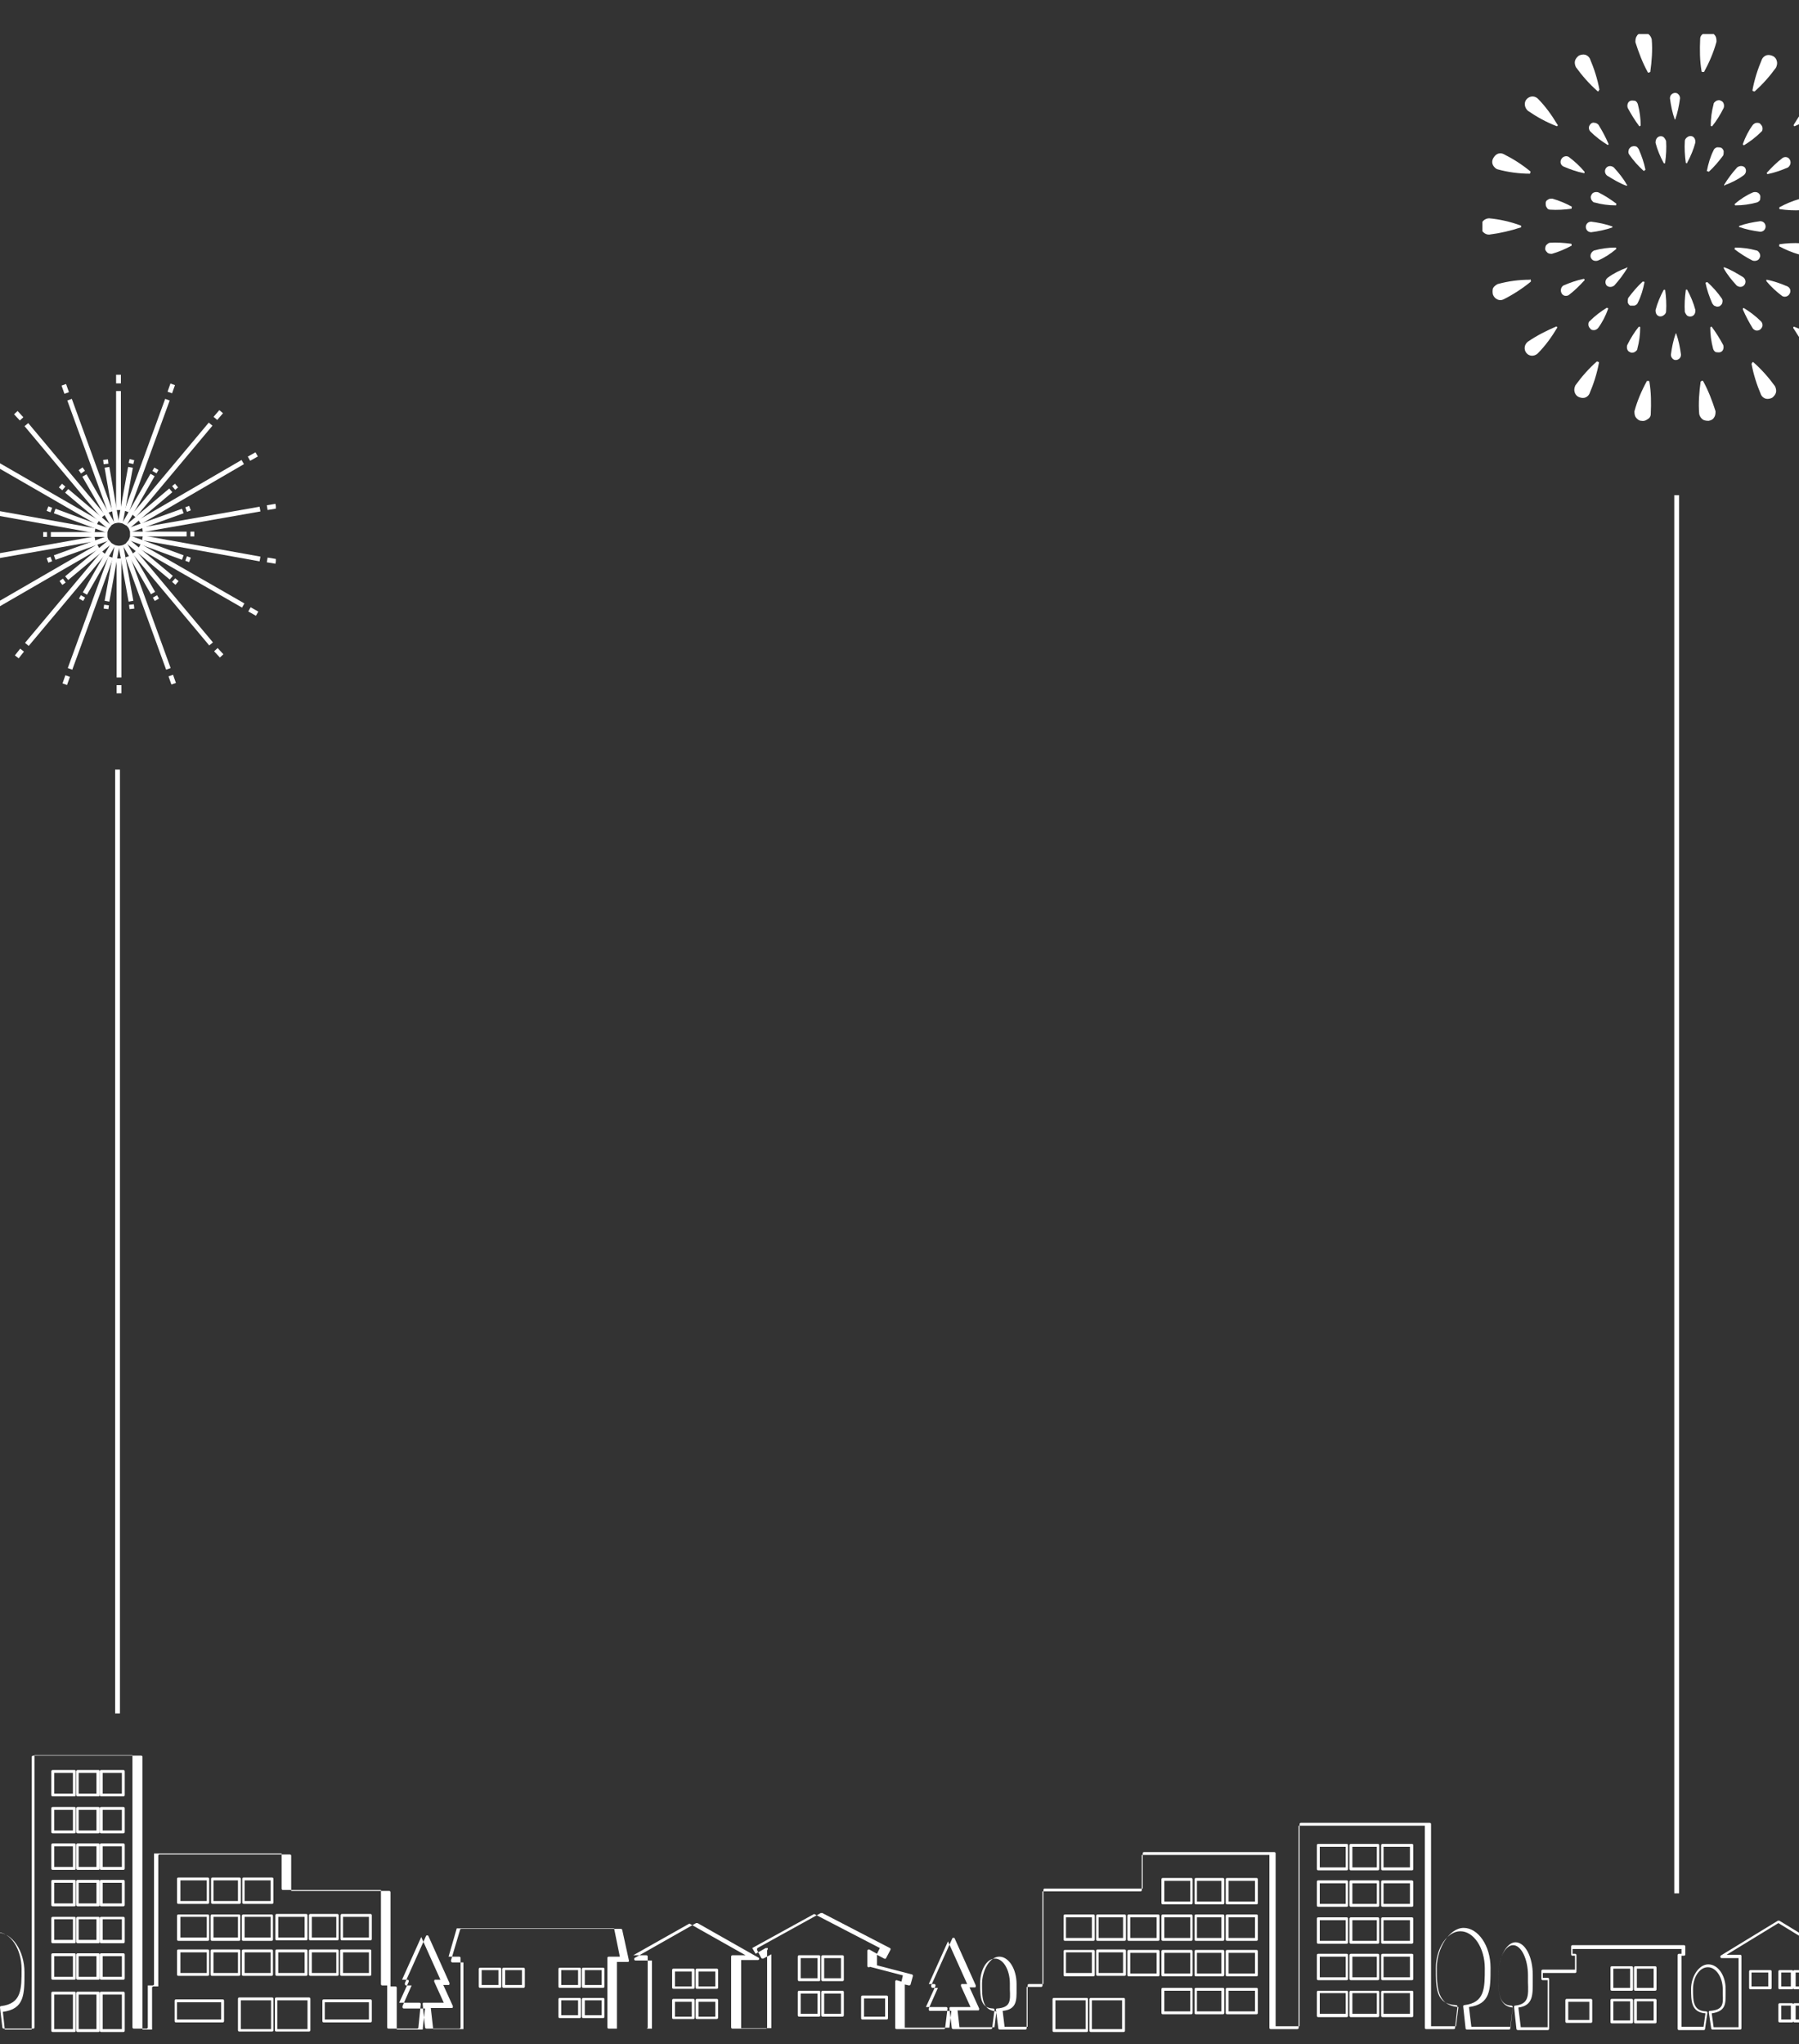<?xml version="1.0" encoding="UTF-8"?>
<svg id="_レイヤー_1" data-name="レイヤー_1" xmlns="http://www.w3.org/2000/svg" width="375" height="426" xmlns:xlink="http://www.w3.org/1999/xlink" version="1.1" viewBox="0 0 375 426">
  <rect x="0" y="0" width="375" height="426" fill="#333333" stroke="none"/>
  <!-- Generator: Adobe Illustrator 29.5.1, SVG Export Plug-In . SVG Version: 2.1.0 Build 141)  -->
  <style>
  @keyframes firework-launch {
      0% {
          transform: translateY(10%);
          opacity: 0;
      }
      15% {
          transform: translateY(0);
          opacity: 1;
      }
      30%, 100% {
          transform: translateY(-10%);
          opacity: 0;
      }
  }
  
  @keyframes firework-bloom {
      0%, 30% {
          transform: scale(0.2);
          opacity: 0;
      }
      50% {
          transform: scale(1);
          opacity: 1;
      }
      100% {
          transform: scale(1);
          opacity: 0;
      }
  }
  
  #fireworks01 .line, #fireworks02 .line {
      animation: firework-launch 6s infinite linear;
  }
  #fireworks01 .line {
      animation-delay: 3s;
  }
  
  #fireworks01 .main, #fireworks02 .main {
    transform-box: fill-box;
      transform-origin: center;
      animation: firework-bloom 6s infinite ease-in-out;
      animation-delay: 1s;
  }
  #fireworks01 .main {
      animation-delay: 3s;
  }
  </style>
  <defs>
    <clipPath id="clippath">
      <rect width="375" height="426" style="fill: none;"/>
    </clipPath>
    <clipPath id="clippath-1">
      <rect x="-9" y="365.8" width="393" height="57.7" style="fill: none;"/>
    </clipPath>
    <clipPath id="clippath-2">
      <rect x="-8" y="78.1" width="65.5" height="66.4" style="fill: none;"/>
    </clipPath>
    <clipPath id="clippath-3">
      <rect x="-8" y="78.1" width="65.5" height="66.4" style="fill: none;"/>
    </clipPath>
    <clipPath id="clippath-4">
      <rect x="-8" y="78.1" width="65.5" height="66.4" style="fill: none;"/>
    </clipPath>
    <clipPath id="clippath-5">
      <rect x="-8" y="78.1" width="65.5" height="66.4" style="fill: none;"/>
    </clipPath>
    <clipPath id="clippath-6">
      <rect x="-8" y="78.1" width="65.5" height="66.4" style="fill: none;"/>
    </clipPath>
    <clipPath id="clippath-7">
      <rect x="-8" y="78.1" width="65.5" height="66.4" style="fill: none;"/>
    </clipPath>
    <clipPath id="clippath-8">
      <rect x="309" y="7.1" width="81.2" height="81.2" style="fill: none;"/>
    </clipPath>
  </defs>
  <g style="clip-path: url(#clippath);">
    <g id="town">
      <g style="clip-path: url(#clippath-1);">
        <g id="_グループ_11421" data-name="グループ_11421">
          <path id="_パス_18224" data-name="パス_18224" d="M274.8,414.9h5.9c.2,0,.3.1.3.3h0v4.9c0,.2-.1.3-.3.3h-5.9c-.2,0-.3-.1-.3-.3h0v-4.9c0-.2.1-.3.3-.3h0M275.1,419.7h5.4v-4.3h-5.4v4.3Z" style="fill: #fff;"/>
          <path id="_パス_18225" data-name="パス_18225" d="M281.6,384.3h5.6c.2,0,.3.1.3.3h0v4.9c0,.2-.1.3-.3.3h-5.6c-.2,0-.3-.1-.3-.3h0v-4.9c0-.2.1-.3.3-.3h0M281.9,389.2h5.1v-4.3h-5.1v4.3Z" style="fill: #fff;"/>
          <path id="_パス_18226" data-name="パス_18226" d="M274.8,384.3h5.9c.2,0,.3.1.3.3h0v4.9c0,.2-.1.3-.3.3h-5.9c-.2,0-.3-.1-.3-.3h0v-4.9c0-.2.1-.3.3-.3h0M275.1,389.2h5.4v-4.3h-5.4v4.3Z" style="fill: #fff;"/>
          <path id="_パス_18227" data-name="パス_18227" d="M234.4,404.5h-5.6c-.2,0-.3-.1-.3-.3v-4.9c0-.2.1-.3.3-.3h5.6c.2,0,.3.1.3.3v4.9c0,.2-.1.3-.3.3M234.1,399.6h-5.1v4.3h5.1v-4.3Z" style="fill: #fff;"/>
          <path id="_パス_18228" data-name="パス_18228" d="M16.2,376.6h4.3c.2,0,.3.1.3.3v4.9c0,.2-.1.3-.3.3h-4.3c-.2,0-.3-.1-.3-.3v-4.9c0-.2.1-.3.3-.3M16.4,381.5h3.7v-4.3h-3.7v4.3Z" style="fill: #fff;"/>
          <path id="_パス_18229" data-name="パス_18229" d="M227.9,404.5h-5.9c-.2,0-.3-.1-.3-.3v-4.9c0-.2.1-.3.3-.3h5.9c.2,0,.3.1.3.3v4.9c0,.2-.1.3-.3.3M227.6,399.6h-5.4v4.3h5.4v-4.3Z" style="fill: #fff;"/>
          <path id="_パス_18230" data-name="パス_18230" d="M16.2,391.8h4.3c.2,0,.3.1.3.3v4.9c0,.2-.1.3-.3.3h-4.3c-.2,0-.3-.1-.3-.3v-4.9c0-.2.1-.3.3-.3M16.4,396.7h3.7v-4.3h-3.7v4.3Z" style="fill: #fff;"/>
          <path id="_パス_18231" data-name="パス_18231" d="M16.2,407.1h4.3c.2,0,.3.1.3.3v4.9c0,.2-.1.3-.3.3h-4.3c-.2,0-.3-.1-.3-.3v-4.9c0-.2.1-.3.3-.3M16.4,412h3.7v-4.3h-3.7v4.3Z" style="fill: #fff;"/>
          <path id="_パス_18232" data-name="パス_18232" d="M274.8,399.6h5.9c.2,0,.3.1.3.3h0v4.9c0,.2-.1.3-.3.3h-5.9c-.2,0-.3-.1-.3-.3h0v-4.9c0-.2.1-.3.3-.3h0M275.1,404.5h5.4v-4.3h-5.4v4.3Z" style="fill: #fff;"/>
          <path id="_パス_18233" data-name="パス_18233" d="M255.8,414.3h6.1c.2,0,.3.1.3.3h0v4.9c0,.2-.1.3-.3.3h-6.1c-.2,0-.3-.1-.3-.3h0v-4.9c0-.2.1-.3.3-.3h0M256.1,419.2h5.5v-4.3h-5.5v4.3Z" style="fill: #fff;"/>
          <path id="_パス_18234" data-name="パス_18234" d="M274.8,391.9h5.9c.2,0,.3.1.3.3h0v4.9c0,.2-.1.3-.3.3h-5.9c-.2,0-.3-.1-.3-.3h0v-4.9c0-.2.1-.3.3-.3h0M275.1,396.8h5.4v-4.3h-5.4v4.3Z" style="fill: #fff;"/>
          <path id="_パス_18235" data-name="パス_18235" d="M16.2,384.2h4.3c.2,0,.3.1.3.3v4.9c0,.2-.1.3-.3.3h-4.3c-.2,0-.3-.1-.3-.3v-4.9c0-.2.1-.3.3-.3M16.4,389.1h3.7v-4.3h-3.7v4.3Z" style="fill: #fff;"/>
          <path id="_パス_18236" data-name="パス_18236" d="M228.2,411.6c0,.2-.1.3-.3.3h-5.9c-.2,0-.3-.1-.3-.3v-4.9c0-.2.1-.3.3-.3h5.9c.2,0,.3.1.3.3v4.9ZM227.6,406.9h-5.4v4.3h5.4v-4.3Z" style="fill: #fff;"/>
          <path id="_パス_18237" data-name="パス_18237" d="M274.8,407.2h5.9c.2,0,.3.1.3.3h0v4.9c0,.2-.1.3-.3.3h-5.9c-.2,0-.3-.1-.3-.3h0v-4.9c0-.2.1-.3.3-.3h0M275.1,412.1h5.4v-4.3h-5.4v4.3Z" style="fill: #fff;"/>
          <path id="_パス_18238" data-name="パス_18238" d="M281.6,391.9h5.6c.2,0,.3.1.3.3h0v4.9c0,.2-.1.3-.3.3h-5.6c-.2,0-.3-.1-.3-.3h0v-4.9c0-.2.1-.3.3-.3h0M281.9,396.8h5.1v-4.3h-5.1v4.3Z" style="fill: #fff;"/>
          <path id="_パス_18239" data-name="パス_18239" d="M16.2,399.5h4.3c.2,0,.3.1.3.3v4.9c0,.2-.1.3-.3.3h-4.3c-.2,0-.3-.1-.3-.3v-4.9c0-.2.1-.3.3-.3M16.4,404.3h3.7v-4.3h-3.7v4.3Z" style="fill: #fff;"/>
          <path id="_パス_18240" data-name="パス_18240" d="M340.9,409.8h4.1c.2,0,.3.1.3.3h0v4.5c0,.2-.1.3-.3.3h-4.1c-.2,0-.3-.1-.3-.3h0v-4.5c0-.2.1-.3.3-.3h0M341.2,414.3h3.5v-4h-3.5v4Z" style="fill: #fff;"/>
          <path id="_パス_18241" data-name="パス_18241" d="M11,384.2h4.5c.2,0,.3.1.3.3v4.9c0,.2-.1.3-.3.3h-4.5c-.2,0-.3-.1-.3-.3v-4.9c0-.2.1-.3.3-.3M11.3,389.1h3.9v-4.3h-3.9v4.3Z" style="fill: #fff;"/>
          <path id="_パス_18242" data-name="パス_18242" d="M340.9,416.6h4.1c.2,0,.3.1.3.3h0v4.5c0,.2-.1.3-.3.3h-4.1c-.2,0-.3-.1-.3-.3h0v-4.5c0-.2.1-.3.3-.3h0M341.2,421.1h3.5v-4h-3.5v4Z" style="fill: #fff;"/>
          <path id="_パス_18243" data-name="パス_18243" d="M11,376.6h4.5c.2,0,.3.1.3.3v4.9c0,.2-.1.3-.3.3h-4.5c-.2,0-.3-.1-.3-.3v-4.9c0-.2.1-.3.3-.3M11.3,381.5h3.9v-4.3h-3.9v4.3Z" style="fill: #fff;"/>
          <path id="_パス_18244" data-name="パス_18244" d="M336,409.8h4.1c.2,0,.3.1.3.3h0v4.5c0,.2-.1.3-.3.3h-4.1c-.2,0-.3-.1-.3-.3h0v-4.5c0-.2.1-.3.3-.3h0M336.3,414.3h3.5v-4h-3.5v4Z" style="fill: #fff;"/>
          <path id="_パス_18245" data-name="パス_18245" d="M11,391.8h4.5c.2,0,.3.1.3.3v4.9c0,.2-.1.3-.3.3h-4.5c-.2,0-.3-.1-.3-.3v-4.9c0-.2.1-.3.3-.3M11.3,396.7h3.9v-4.3h-3.9v4.3Z" style="fill: #fff;"/>
          <path id="_パス_18246" data-name="パス_18246" d="M336,416.6h4.1c.2,0,.3.1.3.3h0v4.5c0,.2-.1.3-.3.3h-4.1c-.2,0-.3-.1-.3-.3h0v-4.5c0-.2.1-.3.3-.3h0M336.3,421.1h3.5v-4h-3.5v4Z" style="fill: #fff;"/>
          <path id="_パス_18247" data-name="パス_18247" d="M371,417.5h2.5c.1,0,.2,0,.3.2,0-.1.1-.2.3-.2h2.5c.2,0,.3.1.3.3h0v3.4c0,.2-.1.3-.3.3h-2.5c-.1,0-.2,0-.3-.2,0,.1-.1.2-.3.2h-2.5c-.2,0-.3-.1-.3-.3h0v-3.4c0-.2.1-.3.3-.3h0M374.3,420.9h2v-2.9h-2v2.9ZM371.3,420.9h2v-2.9h-2v2.9Z" style="fill: #fff;"/>
          <path id="_パス_18248" data-name="パス_18248" d="M364.9,410.6h4.1c.2,0,.3.1.3.3h0v3.4c0,.2-.1.3-.3.3h-4.1c-.2,0-.3-.1-.3-.3h0v-3.4c0-.2.1-.3.3-.3h0M365.1,414h3.5v-2.9h-3.5v2.9Z" style="fill: #fff;"/>
          <path id="_パス_18249" data-name="パス_18249" d="M281.6,399.6h5.6c.2,0,.3.1.3.3h0v4.9c0,.2-.1.3-.3.3h-5.6c-.2,0-.3-.1-.3-.3h0v-4.9c0-.2.1-.3.3-.3h0M281.9,404.5h5.1v-4.3h-5.1v4.3Z" style="fill: #fff;"/>
          <path id="_パス_18250" data-name="パス_18250" d="M11,368.9h4.5c.2,0,.3.1.3.3v4.9c0,.2-.1.3-.3.3h-4.5c-.2,0-.3-.1-.3-.3v-4.9c0-.2.1-.3.3-.3M11.3,373.8h3.9v-4.3h-3.9v4.3Z" style="fill: #fff;"/>
          <path id="_パス_18251" data-name="パス_18251" d="M371,410.6h2.5c.1,0,.2,0,.3.2,0-.1.1-.2.3-.2h2.5c.2,0,.3.1.3.3h0v3.4c0,.2-.1.3-.3.3h-2.5c-.1,0-.2,0-.3-.2,0,.1-.1.2-.3.2h-2.5c-.2,0-.3-.1-.3-.3h0v-3.4c0-.2.1-.3.3-.3h0M374.3,414h2v-2.9h-2v2.9ZM371.3,414h2v-2.9h-2v2.9Z" style="fill: #fff;"/>
          <path id="_パス_18252" data-name="パス_18252" d="M-9,422.9H-2l.4-3.6c-4.5-.4-4.5-4.2-4.5-8.2s2.6-8.3,5.6-8.3,5.6,3.7,5.6,8.3,0,7.6-4.5,8.2l.4,3.7h5.6v-56.8c0-.1.1-.3.3-.3h22.5c.2,0,.3.1.3.3v56.8h2v-8.7c0-.2.1-.3.3-.3h1v-27.2c0-.2.1-.3.3-.3h27.1c.2,0,.3.1.3.3h0v7.3h20.4c.2,0,.3.1.3.3h0v19.6h1c.2,0,.3.1.3.3h0v8.7h5.4l.5-4.4h-4.4c-.2,0-.3-.1-.3-.3h0c0,0,0-.1,0-.2l1.9-4.3h-1.1c-.2,0-.3-.1-.3-.3,0,0,0-.1,0-.2l4.4-9.8c0-.1.2-.2.4-.1,0,0,.1,0,.1.1l4.4,9.8c0,.1,0,.3-.1.4,0,0,0,0-.1,0h-1.1l2,4.4c0,.1,0,.3-.1.4,0,0,0,0-.1,0h-4.4l.5,4.4h6.3v-13.9h-2.3c-.1,0-.3-.1-.3-.3,0,0,0,0,0-.1l1.9-6.4c0-.1.1-.2.3-.2h33.2c.1,0,.2,0,.3.2l1.4,6.4c0,.1,0,.3-.2.3,0,0,0,0,0,0h-2.3v13.9h7.3v-14.2h-3.4c-.2,0-.3-.1-.3-.3,0-.1,0-.2.2-.3l12.7-7.2c0,0,.2,0,.3,0l12.7,7.2c.1,0,.2.2.1.4,0,0-.1.1-.2.1h-3.5v14.2h6.3v-15.4l-1.7.9c0,0-.1,0-.2,0,0,0-.1,0-.2-.1l-.9-1.7c0-.1,0-.3.1-.4l13.2-7.3c0,0,.2,0,.3,0l14.1,7.3c.1,0,.2.2.1.4,0,0,0,0,0,0l-.9,1.7c0,.1-.2.2-.4.1l-1.5-.8v2.2l7.3,1.9c.1,0,.2.2.2.3,0,0,0,0,0,0l-.5,1.8c0,.1-.2.2-.3.2l-.9-.2v9h9.3l.4-3.5h-4.4c-.2,0-.3-.1-.3-.3,0,0,0-.1,0-.2l1.9-4.3h-1.1c-.1,0-.3-.1-.3-.3,0,0,0-.1,0-.2l4.4-9.8c0-.1.2-.2.4-.1,0,0,.1,0,.1.1l4.4,9.8c0,.1,0,.3-.1.4,0,0,0,0-.1,0h-1.1l2,4.4c0,.1,0,.3-.1.4,0,0,0,0-.1,0h-4.3l.4,3.5h7.3l.4-3.3c-3-.2-3-2.9-3-5.7s1.6-5.7,3.6-5.7,3.6,2.6,3.6,5.7,0,.8,0,1.1c0,2.2.1,4.2-2.9,4.5l.4,3.3h4.8v-8.6c0-.2.1-.3.3-.3h3v-19.6c0-.2.1-.3.3-.3h20.4v-7.3c0-.2.1-.3.3-.3h27.1c.2,0,.3.1.3.3h0v36h5v-42.1c0-.2.1-.3.3-.3h26.8c.2,0,.3.1.3.3h0v42.1h5.2l.5-4c-4.5-.4-4.5-4.2-4.5-8.2s2.6-8.3,5.6-8.3,5.6,3.7,5.6,8.3,0,7.6-4.5,8.2l.5,4.1h8.2l.4-4c-3-.3-3-3.5-3-6.8s1.6-6.8,3.6-6.8,3.6,3,3.6,6.8,0,.9,0,1.4c0,2.7.1,5-3,5.4l.5,4.1h5.6v-9.8h-1c-.2,0-.3-.1-.3-.3h0v-1.6c0-.2.1-.3.3-.3h6.7v-2.9h-.5c-.2,0-.3-.1-.3-.3h0v-1.6c0-.2.1-.3.3-.3h23.2c.2,0,.3.1.3.3h0v1.6c0,.2-.1.3-.3.3h-.5v14.8h4.6l.4-2.8c-3-.2-3-2.6-3-5.1s1.6-5.1,3.6-5.1,3.6,2.3,3.6,5.1,0,.7,0,1c0,2,.1,3.7-2.9,4.1l.4,2.9h5.2v-14.4h-3.5c-.2,0-.3-.1-.3-.3,0-.1,0-.2.2-.3l11.8-7.2c0,0,.2,0,.3,0l11.8,7.2c.1,0,.2.3,0,.4,0,0-.1.1-.2.1h-3.5v14.4h5c.2,0-.3.5-.3.5h-5c-.2,0-.3-.1-.3-.3h0v-14.9c0-.2.1-.3.3-.3h2.8l-10.8-6.6-10.8,6.6h2.8c.2,0,.3.1.3.3h0v15c0,.2-.1.3-.3.3h-5.7c-.1,0-.2,0-.3-.2l-.5-3.4c0-.1,0-.3.2-.3,0,0,0,0,0,0,2.8-.2,2.8-1.4,2.7-3.5,0-.3,0-.7,0-1,0-2.5-1.4-4.6-3.1-4.6s-3.1,2-3.1,4.6.1,4.5,2.7,4.6c.2,0,.3.1.3.3,0,0,0,0,0,0l-.5,3.4c0,.1-.1.2-.3.2h-5.1c-.2,0-.3-.1-.3-.3h0v-15.3c0-.2.1-.3.3-.3h.5v-1h-22.7v1h.5c.2,0,.3.1.3.3h0v3.4c0,.2-.1.3-.3.3h-6.7v1h1c.2,0,.3.1.3.3h0v10.3c0,.2-.1.3-.3.3h-6.2c-.1,0-.3-.1-.3-.2l-.5-4.6c0-.1,0-.3.2-.3,0,0,0,0,0,0,2.9-.3,2.8-2.1,2.7-4.9,0-.4,0-.9,0-1.4,0-3.4-1.4-6.3-3.1-6.3s-3.1,2.9-3.1,6.3.1,6.2,2.7,6.3c.2,0,.3.1.3.3,0,0,0,0,0,0l-.5,4.5c0,.1-.1.2-.3.2h-8.7c-.1,0-.3-.1-.3-.2l-.5-4.6c0-.1,0-.3.2-.3,0,0,0,0,0,0,4.3-.5,4.3-3.5,4.3-7.7s-2.3-7.7-5.1-7.7c-2.7,0-5.1,3.5-5.1,7.7s0,7.5,4.2,7.7c.2,0,.3.1.3.3,0,0,0,0,0,0l-.5,4.5c0,.1-.1.2-.3.2h-5.7c-.2,0-.3-.1-.3-.3h0v-42.1h-26.3v42.1c0,.2-.1.3-.3.3h-5.5c-.2,0-.3-.1-.3-.3h0v-36h-26.6v7.3c0,.2-.1.3-.3.3h-20.4v19.6c0,.2-.1.3-.3.3h-3v8.6c0,.2-.1.3-.3.3h-5.3c-.1,0-.3-.1-.3-.2l-.5-3.9c0-.1,0-.3.2-.3,0,0,0,0,0,0,2.9-.2,2.8-1.6,2.7-4,0-.4,0-.8,0-1.2,0-2.9-1.4-5.2-3.1-5.2s-3.1,2.3-3.1,5.2.1,5.1,2.7,5.2c.2,0,.3.1.3.3,0,0,0,0,0,0l-.5,3.8c0,.1-.1.2-.3.2h-7.8c-.1,0-.3-.1-.3-.2l-.5-4.1c0-.1,0-.3.2-.3,0,0,0,0,0,0h4.2l-2-4.4c0-.1,0-.3.1-.4,0,0,0,0,.1,0h1.1l-4-8.9-4,8.9h1.1c.2,0,.3.1.3.3,0,0,0,0,0,.1l-2,4.4h4.2c.2,0,.3.1.3.3,0,0,0,0,0,0l-.5,4.1c0,.1-.1.2-.3.2h-9.8c-.2,0-.3-.1-.3-.3h0v-9.6c0-.2.1-.3.3-.3,0,0,0,0,0,0l1,.3.3-1.3-6.9-1.8c0,0,0,.1-.1.1,0,0-.1,0-.2,0-.1,0-.2-.1-.2-.3v-3.1c0-.2.1-.3.3-.3,0,0,0,0,.1,0l1.6.9.6-1.2-13.7-7.1-12.9,7.1.7,1.2,2.1-1.2c.1,0,.3,0,.4,0s0,.3,0,.4h-.1v16.1c0,.2-.1.3-.3.3h-6.9c-.2,0-.3-.1-.3-.3h0v-14.7c0-.2.1-.3.3-.3h2.7l-11.7-6.6-11.7,6.6h2.7c.2,0,.3.1.3.3h0v14.7c0,.2-.1.3-.3.3h-7.8c-.2,0-.3-.1-.3-.3h0v-14.4c0-.2.1-.3.3-.3h2.3l-1.2-5.9h-32.8l-1.7,5.9h2.2c.2,0,.3.1.3.3h0v14.4c0,.2-.1.3-.3.3h-6.8c-.1,0-.3-.1-.3-.2l-.5-4.9c0-.2,0-.3.2-.3,0,0,0,0,0,0h4.2l-2-4.4c0-.1,0-.3.1-.4,0,0,0,0,.1,0h1.1l-4-8.9-4,8.9h1.1c.2,0,.3.1.3.3,0,0,0,0,0,.1l-2,4.4h4.2c.2,0,.3.1.3.3,0,0,0,0,0,0l-.5,4.9c0,.1-.1.2-.3.2h-5.9c-.2,0-.3-.1-.3-.3h0v-8.7h-1c-.2,0-.3-.1-.3-.3h0v-19.6h-20.4c-.2,0-.3-.1-.3-.3h0v-7.3h-26.6v27.2c0,.2-.1.3-.3.3h-1v8.7c0,.2-.1.3-.3.3h-2.6c-.2,0-.3-.1-.3-.3v-56.8H7.2v56.8c0,.2-.1.3-.3.3H.8c-.1,0-.3-.1-.3-.2l-.5-4.2c0-.1,0-.3.2-.3,4.3-.5,4.3-3.5,4.3-7.7s-2.3-7.7-5.1-7.7c-2.7,0-5.1,3.5-5.1,7.7s0,7.5,4.2,7.7c.2,0,.3.1.3.3,0,0,0,0,0,0l-.5,4.1c0,.1-.1.2-.3.2h-6.9s-.4-.5-.3-.5" style="fill: #fff;"/>
          <path id="_パス_18253" data-name="パス_18253" d="M11,415.1h4.5c.2,0,.3.1.3.3v7.8c0,.2-.1.3-.3.3h-4.5c-.2,0-.3-.1-.3-.3v-7.8c0-.2.1-.3.3-.3M11.3,422.9h3.9v-7.2h-3.9v7.2Z" style="fill: #fff;"/>
          <path id="_パス_18254" data-name="パス_18254" d="M288.2,391.9h6.1c.1,0,.3.1.3.3v4.9c0,.2-.1.3-.3.3h-6.1c-.2,0-.3-.1-.3-.3h0v-4.9c0-.2.1-.3.3-.3h0M288.4,396.8h5.5v-4.3h-5.5v4.3Z" style="fill: #fff;"/>
          <path id="_パス_18255" data-name="パス_18255" d="M288.2,384.3h6.1c.2,0,.3.1.3.3h0v4.9c0,.2-.1.3-.3.3h-6.1c-.2,0-.3-.1-.3-.3h0v-4.9c0-.2.1-.3.3-.3h0M288.4,389.2h5.5v-4.3h-5.5v4.3Z" style="fill: #fff;"/>
          <path id="_パス_18256" data-name="パス_18256" d="M281.6,414.9h5.6c.2,0,.3.1.3.3h0v4.9c0,.2-.1.3-.3.3h-5.6c-.2,0-.3-.1-.3-.3h0v-4.9c0-.2.1-.3.3-.3h0M281.9,419.7h5.1v-4.3h-5.1v4.3Z" style="fill: #fff;"/>
          <path id="_パス_18257" data-name="パス_18257" d="M281.6,407.2h5.6c.2,0,.3.1.3.3h0v4.9c0,.2-.1.3-.3.3h-5.6c-.2,0-.3-.1-.3-.3h0v-4.9c0-.2.1-.3.3-.3h0M281.9,412.1h5.1v-4.3h-5.1v4.3Z" style="fill: #fff;"/>
          <path id="_パス_18258" data-name="パス_18258" d="M16.2,368.9h4.3c.2,0,.3.1.3.3v4.9c0,.2-.1.3-.3.3h-4.3c-.2,0-.3-.1-.3-.3v-4.9c0-.2.1-.3.3-.3M16.4,373.8h3.7v-4.3h-3.7v4.3Z" style="fill: #fff;"/>
          <path id="_パス_18259" data-name="パス_18259" d="M11,399.5h4.5c.2,0,.3.1.3.3v4.9c0,.2-.1.3-.3.3h-4.5c-.2,0-.3-.1-.3-.3v-4.9c0-.2.1-.3.3-.3M11.3,404.3h3.9v-4.3h-3.9v4.3Z" style="fill: #fff;"/>
          <path id="_パス_18260" data-name="パス_18260" d="M56.9,404.2c0,.2-.1.3-.3.3h-5.9c-.2,0-.3-.1-.3-.3v-4.9c0-.1.1-.3.3-.3h5.9c.2,0,.3.1.3.3v4.9ZM56.4,399.5h-5.4v4.3h5.4v-4.3Z" style="fill: #fff;"/>
          <path id="_パス_18261" data-name="パス_18261" d="M326.6,416.6h5c.2,0,.3.1.3.3h0v4.4c0,.2-.1.3-.3.3h-5c-.2,0-.3-.1-.3-.3h0v-4.4c0-.2.1-.3.3-.3h0M326.9,421h4.4v-3.8h-4.4v3.8Z" style="fill: #fff;"/>
          <path id="_パス_18262" data-name="パス_18262" d="M11,407.1h4.5c.2,0,.3.1.3.3v4.9c0,.2-.1.3-.3.3h-4.5c-.2,0-.3-.1-.3-.3v-4.9c0-.2.1-.3.3-.3M11.3,412h3.9v-4.3h-3.9v4.3Z" style="fill: #fff;"/>
          <path id="_パス_18263" data-name="パス_18263" d="M288.2,399.6h6.1c.2,0,.3.1.3.3h0v4.9c0,.1-.1.3-.3.3h-6.1c-.2,0-.3-.1-.3-.3h0v-4.9c0-.2.1-.3.3-.3h0M288.4,404.5h5.5v-4.3h-5.5v4.3Z" style="fill: #fff;"/>
          <path id="_パス_18264" data-name="パス_18264" d="M288.2,407.2h6.1c.2,0,.3.1.3.3h0v4.9c0,.2-.1.3-.3.3h-6.1c-.2,0-.3-.1-.3-.3h0v-4.9c0-.2.1-.3.3-.3h0M288.4,412.1h5.5v-4.3h-5.5v4.3Z" style="fill: #fff;"/>
          <path id="_パス_18265" data-name="パス_18265" d="M288.2,414.9h6.1c.2,0,.3.1.3.3h0v4.9c0,.2-.1.3-.3.3h-6.1c-.2,0-.3-.1-.3-.3h0v-4.9c0-.2.1-.3.3-.3h0M288.4,419.7h5.5v-4.3h-5.5v4.3Z" style="fill: #fff;"/>
          <path id="_パス_18266" data-name="パス_18266" d="M116.7,410.1h4.1c.2,0,.3.1.3.3v3.6c0,.2-.1.3-.3.3h-4.1c-.2,0-.3-.1-.3-.3v-3.6c0-.2.1-.3.3-.3M117,413.7h3.5v-3.1h-3.5v3.1Z" style="fill: #fff;"/>
          <path id="_パス_18267" data-name="パス_18267" d="M121.6,416.4h4.1c.2,0,.3.1.3.3v3.6c0,.2-.1.3-.3.3h-4.1c-.2,0-.3-.1-.3-.3v-3.6c0-.2.1-.3.3-.3M121.9,420h3.5v-3.1h-3.5v3.1Z" style="fill: #fff;"/>
          <path id="_パス_18268" data-name="パス_18268" d="M140.4,410.3h4.1c.2,0,.3.1.3.3v3.6c0,.2-.1.3-.3.3h-4.1c-.2,0-.3-.1-.3-.3v-3.6c0-.2.1-.3.3-.3M140.7,414h3.5v-3.1h-3.5v3.1Z" style="fill: #fff;"/>
          <path id="_パス_18269" data-name="パス_18269" d="M121.6,410.1h4.1c.2,0,.3.1.3.3v3.6c0,.2-.1.3-.3.3h-4.1c-.2,0-.3-.1-.3-.3v-3.6c0-.2.1-.3.3-.3M121.9,413.7h3.5v-3.1h-3.5v3.1Z" style="fill: #fff;"/>
          <path id="_パス_18270" data-name="パス_18270" d="M67.5,416.7h9.7c.2,0,.3.1.3.3v4.2c0,.2-.1.3-.3.3h-9.7c-.2,0-.3-.1-.3-.3v-4.2c0-.2.1-.3.3-.3M67.7,420.9h9.2v-3.6h-9.2v3.6Z" style="fill: #fff;"/>
          <path id="_パス_18271" data-name="パス_18271" d="M77.2,404.4h-5.9c-.2,0-.3-.1-.3-.3v-4.9c0-.2.1-.3.3-.3h5.9c.2,0,.3.1.3.3v4.9c0,.2-.1.3-.3.3M76.9,399.5h-5.4v4.3h5.4v-4.3Z" style="fill: #fff;"/>
          <path id="_パス_18272" data-name="パス_18272" d="M116.7,416.4h4.1c.2,0,.3.1.3.3v3.6c0,.2-.1.3-.3.3h-4.1c-.2,0-.3-.1-.3-.3v-3.6c0-.2.1-.3.3-.3M117,420h3.5v-3.1h-3.5v3.1Z" style="fill: #fff;"/>
          <path id="_パス_18273" data-name="パス_18273" d="M77.4,411.5c0,.2-.1.3-.3.3h-5.9c-.2,0-.3-.1-.3-.3v-4.9c0-.2.1-.3.3-.3h5.9c.2,0,.3.1.3.3v4.9ZM76.9,406.9h-5.4v4.3h5.4v-4.3Z" style="fill: #fff;"/>
          <path id="_パス_18274" data-name="パス_18274" d="M166.6,407.5h4.1c.2,0,.3.1.3.3v4.8c0,.2-.1.3-.3.3h-4.1c-.2,0-.3-.1-.3-.3v-4.8c0-.2.1-.3.3-.3M166.9,412.3h3.5v-4.2h-3.5v4.2Z" style="fill: #fff;"/>
          <path id="_パス_18275" data-name="パス_18275" d="M145.3,416.6h4.1c.2,0,.3.1.3.3v3.6c0,.1-.1.3-.3.3h-4.1c-.2,0-.3-.1-.3-.3v-3.6c0-.2.1-.3.3-.3M145.6,420.3h3.5v-3.1h-3.5v3.1Z" style="fill: #fff;"/>
          <path id="_パス_18276" data-name="パス_18276" d="M57.6,416.3h6.8c.2,0,.3.1.3.3v6.5c0,.2-.1.3-.3.3h-6.8c-.2,0-.3-.1-.3-.3v-6.5c0-.2.1-.3.3-.3M57.8,422.9h6.3v-6h-6.3v6Z" style="fill: #fff;"/>
          <path id="_パス_18277" data-name="パス_18277" d="M64.4,411.5v-4.9c0-.2.1-.3.3-.3h5.6c.2,0,.3.1.3.3v4.9c0,.2-.1.3-.3.3h-5.6c-.2,0-.3-.1-.3-.3M65,411.2h5.1v-4.3h-5.1v4.3Z" style="fill: #fff;"/>
          <path id="_パス_18278" data-name="パス_18278" d="M140.4,416.6h4.1c.2,0,.3.1.3.3v3.6c0,.2-.1.3-.3.3h-4.1c-.2,0-.3-.1-.3-.3v-3.6c0-.2.1-.3.3-.3M140.7,420.3h3.5v-3.1h-3.5v3.1Z" style="fill: #fff;"/>
          <path id="_パス_18279" data-name="パス_18279" d="M145.3,410.3h4.1c.2,0,.3.1.3.3v3.6c0,.2-.1.3-.3.3h-4.1c-.2,0-.3-.1-.3-.3v-3.6c0-.2.1-.3.3-.3M145.6,414h3.5v-3.1h-3.5v3.1Z" style="fill: #fff;"/>
          <path id="_パス_18280" data-name="パス_18280" d="M105,410.1h4.1c.2,0,.3.1.3.3v3.6c0,.2-.1.3-.3.3h-4.1c-.2,0-.3-.1-.3-.3v-3.6c0-.2.1-.3.3-.3M105.3,413.7h3.5v-3.1h-3.5v3.1Z" style="fill: #fff;"/>
          <path id="_パス_18281" data-name="パス_18281" d="M50.1,404.2c0,.2-.1.3-.3.3h-5.6c-.2,0-.3-.1-.3-.3v-4.9c0-.2.1-.3.3-.3h5.6c.2,0,.3.1.3.3v4.9ZM49.6,399.5h-5.1v4.3h5.1v-4.3Z" style="fill: #fff;"/>
          <path id="_パス_18282" data-name="パス_18282" d="M56.9,411.5c0,.2-.1.3-.3.3h-5.9c-.2,0-.3-.1-.3-.3v-4.9c0-.1.1-.3.3-.3h5.9c.2,0,.3.1.3.3v4.9ZM56.4,406.9h-5.4v4.3h5.4v-4.3Z" style="fill: #fff;"/>
          <path id="_パス_18283" data-name="パス_18283" d="M166.6,414.9h4.1c.2,0,.3.1.3.3v4.8c0,.2-.1.3-.3.3h-4.1c-.2,0-.3-.1-.3-.3v-4.8c0-.2.1-.3.3-.3M166.9,419.7h3.5v-4.2h-3.5v4.2Z" style="fill: #fff;"/>
          <path id="_パス_18284" data-name="パス_18284" d="M16.2,415.1h4.3c.2,0,.3.1.3.3v7.8c0,.2-.1.3-.3.3h-4.3c-.2,0-.3-.1-.3-.3v-7.8c0-.2.1-.3.3-.3M16.4,422.9h3.7v-7.2h-3.7v7.2Z" style="fill: #fff;"/>
          <path id="_パス_18285" data-name="パス_18285" d="M50.1,411.5c0,.2-.1.3-.3.3h-5.6c-.2,0-.3-.1-.3-.3v-4.9c0-.2.1-.3.3-.3h5.6c.2,0,.3.1.3.3v4.9ZM49.6,406.9h-5.1v4.3h5.1v-4.3Z" style="fill: #fff;"/>
          <path id="_パス_18286" data-name="パス_18286" d="M56.7,396.8h-5.9c-.2,0-.3-.1-.3-.3v-4.9c0-.2.1-.3.3-.3h5.9c.2,0,.3.1.3.3v4.9c0,.2-.1.3-.3.3M56.4,391.9h-5.4v4.3h5.4v-4.3Z" style="fill: #fff;"/>
          <path id="_パス_18287" data-name="パス_18287" d="M49.9,396.8h-5.6c-.2,0-.3-.1-.3-.3v-4.9c0-.2.1-.3.3-.3h5.6c.2,0,.3.1.3.3v4.9c0,.2-.1.3-.3.3M49.6,391.9h-5.1v4.3h5.1v-4.3Z" style="fill: #fff;"/>
          <path id="_パス_18288" data-name="パス_18288" d="M43.6,411.5c0,.2-.1.3-.3.3h-6.1c-.2,0-.3-.1-.3-.3v-4.9c0-.2.1-.3.3-.3h6.1c.2,0,.3.1.3.3v4.9ZM43.1,406.9h-5.5v4.3h5.5v-4.3Z" style="fill: #fff;"/>
          <path id="_パス_18289" data-name="パス_18289" d="M100.1,410.1h4.1c.2,0,.3.1.3.3v3.6c0,.2-.1.3-.3.3h-4.1c-.2,0-.3-.1-.3-.3v-3.6c0-.2.1-.3.3-.3M100.4,413.7h3.5v-3.1h-3.5v3.1Z" style="fill: #fff;"/>
          <path id="_パス_18290" data-name="パス_18290" d="M70.3,404.4h-5.6c-.2,0-.3-.1-.3-.3v-4.9c0-.2.1-.3.3-.3h5.6c.2,0,.3.1.3.3v4.9c0,.2-.1.3-.3.3M70.1,399.5h-5.1v4.3h5.1v-4.3Z" style="fill: #fff;"/>
          <path id="_パス_18291" data-name="パス_18291" d="M43.3,396.8h-6.1c-.2,0-.3-.1-.3-.3v-4.9c0-.2.1-.3.3-.3h6.1c.2,0,.3.1.3.3v4.9c0,.2-.1.3-.3.3M43.1,391.9h-5.5v4.3h5.5v-4.3Z" style="fill: #fff;"/>
          <path id="_パス_18292" data-name="パス_18292" d="M43.6,404.2c0,.2-.1.3-.3.3h-6.1c-.2,0-.3-.1-.3-.3v-4.9c0-.2.1-.3.3-.3h6.1c.2,0,.3.1.3.3v4.9ZM43.1,399.5h-5.5v4.3h5.5v-4.3Z" style="fill: #fff;"/>
          <path id="_パス_18293" data-name="パス_18293" d="M64.1,411.5c0,.2-.1.3-.3.3h-6.1c-.2,0-.3-.1-.3-.3v-4.9c0-.2.1-.3.3-.3h6.1c.2,0,.3.1.3.3v4.9ZM63.5,406.9h-5.5v4.3h5.5v-4.3Z" style="fill: #fff;"/>
          <path id="_パス_18294" data-name="パス_18294" d="M63.8,404.4h-6.1c-.2,0-.3-.1-.3-.3v-4.9c0-.2.1-.3.3-.3h6.1c.2,0,.3.1.3.3v4.9c0,.2-.1.3-.3.3M63.5,399.5h-5.5v4.3h5.5v-4.3Z" style="fill: #fff;"/>
          <path id="_パス_18295" data-name="パス_18295" d="M249.3,391.4h5.6c.2,0,.3.1.3.3h0v4.9c0,.2-.1.3-.3.3h-5.6c-.2,0-.3-.1-.3-.3h0v-4.9c0-.2.1-.3.3-.3h0M249.5,396.3h5.1v-4.3h-5.1v4.3Z" style="fill: #fff;"/>
          <path id="_パス_18296" data-name="パス_18296" d="M249.3,406.4h5.6c.2,0,.3.1.3.3h0v4.9c0,.1-.1.3-.3.3h-5.6c-.2,0-.3-.1-.3-.3h0v-4.9c0-.2.1-.3.3-.3h0M249.5,411.3h5.1v-4.3h-5.1v4.3Z" style="fill: #fff;"/>
          <path id="_パス_18297" data-name="パス_18297" d="M249.3,399h5.6c.2,0,.3.1.3.3h0v4.9c0,.2-.1.3-.3.3h-5.6c-.2,0-.3-.1-.3-.3h0v-4.9c0-.2.1-.3.3-.3h0M249.5,403.9h5.1v-4.3h-5.1v4.3Z" style="fill: #fff;"/>
          <path id="_パス_18298" data-name="パス_18298" d="M171.5,407.5h4.1c.2,0,.3.1.3.3v4.8c0,.2-.1.3-.3.3h-4.1c-.2,0-.3-.1-.3-.3v-4.8c0-.2.1-.3.3-.3M171.8,412.3h3.5v-4.2h-3.5v4.2Z" style="fill: #fff;"/>
          <path id="_パス_18299" data-name="パス_18299" d="M242.4,406.4h5.9c.2,0,.3.1.3.3h0v4.9c0,.2-.1.3-.3.3h-5.9c-.2,0-.3-.1-.3-.3h0v-4.9c0-.2.1-.3.3-.3h0M242.7,411.3h5.4v-4.3h-5.4v4.3Z" style="fill: #fff;"/>
          <path id="_パス_18300" data-name="パス_18300" d="M21.1,391.8h4.6c.2,0,.3.1.3.3v4.9c0,.2-.1.3-.3.3h-4.6c-.2,0-.3-.1-.3-.3v-4.9c0-.2.1-.3.3-.3M21.4,396.7h4v-4.3h-4v4.3Z" style="fill: #fff;"/>
          <path id="_パス_18301" data-name="パス_18301" d="M242.4,414.3h5.9c.2,0,.3.1.3.3h0v4.9c0,.2-.1.3-.3.3h-5.9c-.2,0-.3-.1-.3-.3h0v-4.9c0-.2.1-.3.3-.3h0M242.7,419.2h5.4v-4.3h-5.4v4.3Z" style="fill: #fff;"/>
          <path id="_パス_18302" data-name="パス_18302" d="M242.4,399h5.9c.2,0,.3.1.3.3h0v4.9c0,.2-.1.3-.3.3h-5.9c-.2,0-.3-.1-.3-.3h0v-4.9c0-.2.1-.3.3-.3h0M242.7,403.9h5.4v-4.3h-5.4v4.3Z" style="fill: #fff;"/>
          <path id="_パス_18303" data-name="パス_18303" d="M255.8,399h6.1c.2,0,.3.1.3.3h0v4.9c0,.2-.1.3-.3.3h-6.1c-.2,0-.3-.1-.3-.3h0v-4.9c0-.2.1-.3.3-.3h0M256.1,403.9h5.5v-4.3h-5.5v4.3Z" style="fill: #fff;"/>
          <path id="_パス_18304" data-name="パス_18304" d="M21.1,368.9h4.6c.2,0,.3.1.3.3v4.9c0,.2-.1.3-.3.3h-4.6c-.2,0-.3-.1-.3-.3v-4.9c0-.2.1-.3.3-.3M21.4,373.8h4v-4.3h-4v4.3Z" style="fill: #fff;"/>
          <path id="_パス_18305" data-name="パス_18305" d="M255.8,406.4h6.1c.2,0,.3.1.3.3h0v4.9c0,.2-.1.3-.3.3h-6.1c-.2,0-.3-.1-.3-.3h0v-4.9c0-.2.1-.3.3-.3h0M256.1,411.3h5.5v-4.3h-5.5v4.3Z" style="fill: #fff;"/>
          <path id="_パス_18306" data-name="パス_18306" d="M249.3,414.3h5.6c.2,0,.3.1.3.3h0v4.9c0,.2-.1.3-.3.3h-5.6c-.2,0-.3-.1-.3-.3h0v-4.9c0-.2.1-.3.3-.3h0M249.5,419.2h5.1v-4.3h-5.1v4.3Z" style="fill: #fff;"/>
          <path id="_パス_18307" data-name="パス_18307" d="M21.1,376.6h4.6c.2,0,.3.1.3.3v4.9c0,.2-.1.3-.3.3h-4.6c-.2,0-.3-.1-.3-.3v-4.9c0-.2.1-.3.3-.3M21.4,381.5h4v-4.3h-4v4.3Z" style="fill: #fff;"/>
          <path id="_パス_18308" data-name="パス_18308" d="M255.8,391.4h6.1c.2,0,.3.1.3.3h0v4.9c0,.2-.1.3-.3.3h-6.1c-.2,0-.3-.1-.3-.3h0v-4.9c0-.2.1-.3.3-.3h0M256.1,396.3h5.5v-4.3h-5.5v4.3Z" style="fill: #fff;"/>
          <path id="_パス_18309" data-name="パス_18309" d="M21.1,384.2h4.6c.2,0,.3.1.3.3v4.9c0,.2-.1.3-.3.3h-4.6c-.2,0-.3-.1-.3-.3v-4.9c0-.2.1-.3.3-.3M21.4,389.1h4v-4.3h-4v4.3Z" style="fill: #fff;"/>
          <path id="_パス_18310" data-name="パス_18310" d="M36.7,416.7h9.7c.2,0,.3.1.3.3v4.2c0,.2-.1.3-.3.3h-9.7c-.2,0-.3-.1-.3-.3v-4.2c0-.2.1-.3.3-.3M36.9,420.9h9.2v-3.6h-9.2v3.6Z" style="fill: #fff;"/>
          <path id="_パス_18311" data-name="パス_18311" d="M219.7,416.4h6.8c.2,0,.3.1.3.3v6.5c0,.2-.1.3-.3.3h-6.8c-.2,0-.3-.1-.3-.3v-6.5c0-.2.1-.3.3-.3M220,422.9h6.3v-6h-6.3v6Z" style="fill: #fff;"/>
          <path id="_パス_18312" data-name="パス_18312" d="M179.8,415.9h5c.2,0,.3.1.3.3v4.4c0,.2-.1.3-.3.3h-5c-.2,0-.3-.1-.3-.3v-4.4c0-.2.1-.3.3-.3M180.1,420.3h4.4v-3.8h-4.4v3.8Z" style="fill: #fff;"/>
          <path id="_パス_18313" data-name="パス_18313" d="M171.5,414.9h4.1c.2,0,.3.1.3.3v4.8c0,.2-.1.3-.3.3h-4.1c-.2,0-.3-.1-.3-.3v-4.8c0-.2.1-.3.3-.3M171.8,419.7h3.5v-4.2h-3.5v4.2Z" style="fill: #fff;"/>
          <path id="_パス_18314" data-name="パス_18314" d="M49.9,416.3h6.8c.2,0,.3.1.3.3v6.5c0,.2-.1.3-.3.3h-6.8c-.2,0-.3-.1-.3-.3v-6.5c0-.2.1-.3.3-.3M50.2,422.9h6.3v-6h-6.3v6Z" style="fill: #fff;"/>
          <path id="_パス_18315" data-name="パス_18315" d="M227.4,416.4h6.8c.2,0,.3.1.3.3v6.5c0,.2-.1.3-.3.3h-6.8c-.2,0-.3-.1-.3-.3v-6.5c0-.2.1-.3.3-.3M227.6,422.9h6.3v-6h-6.3v6Z" style="fill: #fff;"/>
          <path id="_パス_18316" data-name="パス_18316" d="M228.8,411.8c-.2,0-.3-.1-.3-.3v-4.9c0-.2.1-.3.3-.3h5.6c.2,0,.3.1.3.3v4.9c0,.2-.1.3-.3.3h-5.6ZM234.1,406.9h-5.1v4.3h5.1v-4.3Z" style="fill: #fff;"/>
          <path id="_パス_18317" data-name="パス_18317" d="M235.3,406.4h6.1c.2,0,.3.1.3.3v4.9c0,.2-.1.3-.3.3h-6.1c-.2,0-.3-.1-.3-.3v-4.9c0-.2.1-.3.3-.3M235.6,411.3h5.5v-4.3h-5.5v4.3Z" style="fill: #fff;"/>
          <path id="_パス_18318" data-name="パス_18318" d="M242.4,391.4h5.9c.2,0,.3.1.3.3h0v4.9c0,.2-.1.3-.3.3h-5.9c-.2,0-.3-.1-.3-.3h0v-4.9c0-.2.1-.3.3-.3h0M242.7,396.3h5.4v-4.3h-5.4v4.3Z" style="fill: #fff;"/>
          <path id="_パス_18319" data-name="パス_18319" d="M21.1,407.1h4.6c.2,0,.3.1.3.3v4.9c0,.2-.1.3-.3.3h-4.6c-.2,0-.3-.1-.3-.3v-4.9c0-.2.1-.3.3-.3M21.4,412h4v-4.3h-4v4.3Z" style="fill: #fff;"/>
          <path id="_パス_18320" data-name="パス_18320" d="M21.1,399.5h4.6c.2,0,.3.1.3.3v4.9c0,.2-.1.3-.3.3h-4.6c-.2,0-.3-.1-.3-.3v-4.9c0-.2.1-.3.3-.3M21.4,404.3h4v-4.3h-4v4.3Z" style="fill: #fff;"/>
          <path id="_パス_18321" data-name="パス_18321" d="M21.1,415.1h4.6c.2,0,.3.1.3.3v7.8c0,.2-.1.3-.3.3h-4.6c-.2,0-.3-.1-.3-.3v-7.8c0-.2.1-.3.3-.3M21.4,422.9h4v-7.2h-4v7.2Z" style="fill: #fff;"/>
          <path id="_パス_18322" data-name="パス_18322" d="M235.3,399h6.1c.2,0,.3.1.3.3v4.9c0,.2-.1.3-.3.3h-6.1c-.2,0-.3-.1-.3-.3v-4.9c0-.2.1-.3.3-.3M235.6,403.9h5.5v-4.3h-5.5v4.3Z" style="fill: #fff;"/>
        </g>
      </g>
    </g>
    <g id="fireworks02">
      <path class="line" d="M24.5,160.4v196.7" style="fill: none; stroke: #fff;"/>
      <g class="main">
        <line id="_線_51" data-name="線_51" x1="24.7" y1="81.5" x2="24.7" y2="106.3" style="fill: none; stroke: #fff; stroke-miterlimit: 10;"/>
        <g id="_グループ_11469" data-name="グループ_11469">
          <g style="clip-path: url(#clippath-2);">
            <g id="_グループ_11468" data-name="グループ_11468">
              <line id="_線_52" data-name="線_52" x1="24.7" y1="78.1" x2="24.7" y2="79.9" style="fill: none; stroke: #fff; stroke-miterlimit: 10;"/>
            </g>
          </g>
        </g>
        <line id="_線_53" data-name="線_53" x1="14.5" y1="83.3" x2="23" y2="106.7" style="fill: none; stroke: #fff; stroke-miterlimit: 10;"/>
        <line id="_線_54" data-name="線_54" x1="13.3" y1="80.2" x2="13.9" y2="81.9" style="fill: none; stroke: #fff; stroke-miterlimit: 10;"/>
        <line id="_線_55" data-name="線_55" x1="5.5" y1="88.5" x2="21.5" y2="107.6" style="fill: none; stroke: #fff; stroke-miterlimit: 10;"/>
        <line id="_線_56" data-name="線_56" x1="3.3" y1="86" x2="4.5" y2="87.3" style="fill: none; stroke: #fff; stroke-miterlimit: 10;"/>
        <line id="_線_57" data-name="線_57" x1="-1.1" y1="96.5" x2="20.4" y2="108.9" style="fill: none; stroke: #fff; stroke-miterlimit: 10;"/>
        <line id="_線_58" data-name="線_58" x1="-4.1" y1="94.8" x2="-2.5" y2="95.7" style="fill: none; stroke: #fff; stroke-miterlimit: 10;"/>
        <line id="_線_59" data-name="線_59" x1="-4.7" y1="106.2" x2="19.8" y2="110.6" style="fill: none; stroke: #fff; stroke-miterlimit: 10;"/>
        <g id="_グループ_11471" data-name="グループ_11471">
          <g style="clip-path: url(#clippath-3);">
            <g id="_グループ_11470" data-name="グループ_11470">
              <line id="_線_60" data-name="線_60" x1="-8" y1="105.7" x2="-6.2" y2="106" style="fill: none; stroke: #fff; stroke-miterlimit: 10;"/>
            </g>
          </g>
        </g>
        <line id="_線_61" data-name="線_61" x1="-4.6" y1="116.6" x2="19.8" y2="112.3" style="fill: none; stroke: #fff; stroke-miterlimit: 10;"/>
        <g id="_グループ_11473" data-name="グループ_11473">
          <g style="clip-path: url(#clippath-4);">
            <g id="_グループ_11472" data-name="グループ_11472">
              <line id="_線_62" data-name="線_62" x1="-7.9" y1="117.2" x2="-6.2" y2="116.9" style="fill: none; stroke: #fff; stroke-miterlimit: 10;"/>
            </g>
          </g>
        </g>
        <line id="_線_63" data-name="線_63" x1="-1.1" y1="126.4" x2="20.5" y2="113.9" style="fill: none; stroke: #fff; stroke-miterlimit: 10;"/>
        <line id="_線_64" data-name="線_64" x1="-4" y1="128" x2="-2.4" y2="127.1" style="fill: none; stroke: #fff; stroke-miterlimit: 10;"/>
        <line id="_線_65" data-name="線_65" x1="5.6" y1="134.3" x2="21.6" y2="115.2" style="fill: none; stroke: #fff; stroke-miterlimit: 10;"/>
        <line id="_線_66" data-name="線_66" x1="3.5" y1="136.9" x2="4.6" y2="135.5" style="fill: none; stroke: #fff; stroke-miterlimit: 10;"/>
        <line id="_線_67" data-name="線_67" x1="14.6" y1="139.4" x2="23.1" y2="116.1" style="fill: none; stroke: #fff; stroke-miterlimit: 10;"/>
        <line id="_線_68" data-name="線_68" x1="13.5" y1="142.6" x2="14.1" y2="140.9" style="fill: none; stroke: #fff; stroke-miterlimit: 10;"/>
        <line id="_線_69" data-name="線_69" x1="24.8" y1="141.2" x2="24.8" y2="116.4" style="fill: none; stroke: #fff; stroke-miterlimit: 10;"/>
        <g id="_グループ_11475" data-name="グループ_11475">
          <g style="clip-path: url(#clippath-5);">
            <g id="_グループ_11474" data-name="グループ_11474">
              <line id="_線_70" data-name="線_70" x1="24.8" y1="144.6" x2="24.8" y2="142.8" style="fill: none; stroke: #fff; stroke-miterlimit: 10;"/>
            </g>
          </g>
        </g>
        <line id="_線_71" data-name="線_71" x1="35.1" y1="139.4" x2="26.6" y2="116" style="fill: none; stroke: #fff; stroke-miterlimit: 10;"/>
        <line id="_線_72" data-name="線_72" x1="36.2" y1="142.5" x2="35.6" y2="140.8" style="fill: none; stroke: #fff; stroke-miterlimit: 10;"/>
        <line id="_線_73" data-name="線_73" x1="44" y1="134.2" x2="28" y2="115.1" style="fill: none; stroke: #fff; stroke-miterlimit: 10;"/>
        <line id="_線_74" data-name="線_74" x1="46.2" y1="136.7" x2="45" y2="135.4" style="fill: none; stroke: #fff; stroke-miterlimit: 10;"/>
        <line id="_線_75" data-name="線_75" x1="50.7" y1="126.2" x2="29.1" y2="113.8" style="fill: none; stroke: #fff; stroke-miterlimit: 10;"/>
        <line id="_線_76" data-name="線_76" x1="53.6" y1="127.9" x2="52" y2="127" style="fill: none; stroke: #fff; stroke-miterlimit: 10;"/>
        <line id="_線_77" data-name="線_77" x1="54.2" y1="116.5" x2="29.7" y2="112.1" style="fill: none; stroke: #fff; stroke-miterlimit: 10;"/>
        <g id="_グループ_11477" data-name="グループ_11477">
          <g style="clip-path: url(#clippath-6);">
            <g id="_グループ_11476" data-name="グループ_11476">
              <line id="_線_78" data-name="線_78" x1="57.5" y1="117" x2="55.7" y2="116.7" style="fill: none; stroke: #fff; stroke-miterlimit: 10;"/>
            </g>
          </g>
        </g>
        <line id="_線_79" data-name="線_79" x1="54.2" y1="106.1" x2="29.7" y2="110.4" style="fill: none; stroke: #fff; stroke-miterlimit: 10;"/>
        <g id="_グループ_11479" data-name="グループ_11479">
          <g style="clip-path: url(#clippath-7);">
            <g id="_グループ_11478" data-name="グループ_11478">
              <line id="_線_80" data-name="線_80" x1="57.5" y1="105.5" x2="55.7" y2="105.8" style="fill: none; stroke: #fff; stroke-miterlimit: 10;"/>
            </g>
          </g>
        </g>
        <line id="_線_81" data-name="線_81" x1="50.6" y1="96.3" x2="29.1" y2="108.8" style="fill: none; stroke: #fff; stroke-miterlimit: 10;"/>
        <line id="_線_82" data-name="線_82" x1="53.5" y1="94.7" x2="51.9" y2="95.6" style="fill: none; stroke: #fff; stroke-miterlimit: 10;"/>
        <line id="_線_83" data-name="線_83" x1="43.9" y1="88.4" x2="27.9" y2="107.5" style="fill: none; stroke: #fff; stroke-miterlimit: 10;"/>
        <line id="_線_84" data-name="線_84" x1="46.1" y1="85.8" x2="44.9" y2="87.2" style="fill: none; stroke: #fff; stroke-miterlimit: 10;"/>
        <line id="_線_85" data-name="線_85" x1="34.9" y1="83.3" x2="26.4" y2="106.6" style="fill: none; stroke: #fff; stroke-miterlimit: 10;"/>
        <line id="_線_86" data-name="線_86" x1="36" y1="80.1" x2="35.4" y2="81.8" style="fill: none; stroke: #fff; stroke-miterlimit: 10;"/>
        <line id="_線_87" data-name="線_87" x1="38.9" y1="111.3" x2="27.1" y2="111.3" style="fill: none; stroke: #fff; stroke-miterlimit: 10;"/>
        <line id="_線_88" data-name="線_88" x1="40.5" y1="111.3" x2="39.7" y2="111.3" style="fill: none; stroke: #fff; stroke-miterlimit: 10;"/>
        <line id="_線_89" data-name="線_89" x1="38.1" y1="106.5" x2="27" y2="110.5" style="fill: none; stroke: #fff; stroke-miterlimit: 10;"/>
        <line id="_線_90" data-name="線_90" x1="39.6" y1="105.9" x2="38.8" y2="106.2" style="fill: none; stroke: #fff; stroke-miterlimit: 10;"/>
        <line id="_線_91" data-name="線_91" x1="35.6" y1="102.2" x2="26.6" y2="109.8" style="fill: none; stroke: #fff; stroke-miterlimit: 10;"/>
        <line id="_線_92" data-name="線_92" x1="36.8" y1="101.2" x2="36.2" y2="101.7" style="fill: none; stroke: #fff; stroke-miterlimit: 10;"/>
        <line id="_線_93" data-name="線_93" x1="31.8" y1="99" x2="25.9" y2="109.3" style="fill: none; stroke: #fff; stroke-miterlimit: 10;"/>
        <line id="_線_94" data-name="線_94" x1="32.6" y1="97.7" x2="32.2" y2="98.4" style="fill: none; stroke: #fff; stroke-miterlimit: 10;"/>
        <line id="_線_95" data-name="線_95" x1="27.2" y1="97.4" x2="25.1" y2="109" style="fill: none; stroke: #fff; stroke-miterlimit: 10;"/>
        <line id="_線_96" data-name="線_96" x1="27.5" y1="95.8" x2="27.3" y2="96.6" style="fill: none; stroke: #fff; stroke-miterlimit: 10;"/>
        <line id="_線_97" data-name="線_97" x1="22.3" y1="97.4" x2="24.3" y2="109" style="fill: none; stroke: #fff; stroke-miterlimit: 10;"/>
        <line id="_線_98" data-name="線_98" x1="22" y1="95.8" x2="22.1" y2="96.7" style="fill: none; stroke: #fff; stroke-miterlimit: 10;"/>
        <line id="_線_99" data-name="線_99" x1="17.6" y1="99.1" x2="23.5" y2="109.3" style="fill: none; stroke: #fff; stroke-miterlimit: 10;"/>
        <line id="_線_100" data-name="線_100" x1="16.8" y1="97.7" x2="17.3" y2="98.4" style="fill: none; stroke: #fff; stroke-miterlimit: 10;"/>
        <line id="_線_101" data-name="線_101" x1="13.9" y1="102.3" x2="22.9" y2="109.9" style="fill: none; stroke: #fff; stroke-miterlimit: 10;"/>
        <line id="_線_102" data-name="線_102" x1="12.6" y1="101.2" x2="13.3" y2="101.8" style="fill: none; stroke: #fff; stroke-miterlimit: 10;"/>
        <line id="_線_103" data-name="線_103" x1="11.4" y1="106.5" x2="22.5" y2="110.6" style="fill: none; stroke: #fff; stroke-miterlimit: 10;"/>
        <line id="_線_104" data-name="線_104" x1="9.9" y1="106" x2="10.7" y2="106.3" style="fill: none; stroke: #fff; stroke-miterlimit: 10;"/>
        <line id="_線_105" data-name="線_105" x1="10.6" y1="111.4" x2="22.4" y2="111.4" style="fill: none; stroke: #fff; stroke-miterlimit: 10;"/>
        <line id="_線_106" data-name="線_106" x1="9" y1="111.4" x2="9.8" y2="111.4" style="fill: none; stroke: #fff; stroke-miterlimit: 10;"/>
        <line id="_線_107" data-name="線_107" x1="11.4" y1="116.2" x2="22.5" y2="112.2" style="fill: none; stroke: #fff; stroke-miterlimit: 10;"/>
        <line id="_線_108" data-name="線_108" x1="9.9" y1="116.8" x2="10.7" y2="116.5" style="fill: none; stroke: #fff; stroke-miterlimit: 10;"/>
        <line id="_線_109" data-name="線_109" x1="13.9" y1="120.5" x2="23" y2="112.9" style="fill: none; stroke: #fff; stroke-miterlimit: 10;"/>
        <line id="_線_110" data-name="線_110" x1="12.7" y1="121.5" x2="13.4" y2="121" style="fill: none; stroke: #fff; stroke-miterlimit: 10;"/>
        <line id="_線_111" data-name="線_111" x1="17.7" y1="123.7" x2="23.6" y2="113.4" style="fill: none; stroke: #fff; stroke-miterlimit: 10;"/>
        <line id="_線_112" data-name="線_112" x1="16.9" y1="125" x2="17.3" y2="124.3" style="fill: none; stroke: #fff; stroke-miterlimit: 10;"/>
        <line id="_線_113" data-name="線_113" x1="22.3" y1="125.3" x2="24.4" y2="113.7" style="fill: none; stroke: #fff; stroke-miterlimit: 10;"/>
        <line id="_線_114" data-name="線_114" x1="22.1" y1="126.9" x2="22.2" y2="126.1" style="fill: none; stroke: #fff; stroke-miterlimit: 10;"/>
        <line id="_線_115" data-name="線_115" x1="27.3" y1="125.3" x2="25.2" y2="113.7" style="fill: none; stroke: #fff; stroke-miterlimit: 10;"/>
        <line id="_線_116" data-name="線_116" x1="27.5" y1="126.9" x2="27.4" y2="126" style="fill: none; stroke: #fff; stroke-miterlimit: 10;"/>
        <line id="_線_117" data-name="線_117" x1="31.9" y1="123.6" x2="26" y2="113.4" style="fill: none; stroke: #fff; stroke-miterlimit: 10;"/>
        <line id="_線_118" data-name="線_118" x1="32.7" y1="125" x2="32.3" y2="124.3" style="fill: none; stroke: #fff; stroke-miterlimit: 10;"/>
        <line id="_線_119" data-name="線_119" x1="35.7" y1="120.4" x2="26.6" y2="112.8" style="fill: none; stroke: #fff; stroke-miterlimit: 10;"/>
        <line id="_線_120" data-name="線_120" x1="36.9" y1="121.5" x2="36.2" y2="120.9" style="fill: none; stroke: #fff; stroke-miterlimit: 10;"/>
        <line id="_線_121" data-name="線_121" x1="38.1" y1="116.2" x2="27" y2="112.1" style="fill: none; stroke: #fff; stroke-miterlimit: 10;"/>
        <line id="_線_122" data-name="線_122" x1="39.6" y1="116.7" x2="38.8" y2="116.4" style="fill: none; stroke: #fff; stroke-miterlimit: 10;"/>
      </g>
    </g>
    <g id="fireworks01">
      <path class="line" data-name="line" d="M349.5,103.2v291.4" style="fill: none; stroke: #fff;"/>
      <g class="main" data-name="main">
        <g style="clip-path: url(#clippath-8);">
          <g id="_グループ_11381" data-name="グループ_11381">
            <path id="_パス_17938" data-name="パス_17938" d="M346.8,60.4s0,0,.2,0c0,0,.1,0,.1,0,.2,1.5.3,3,.2,4.5,0,.3-.2.6-.5.8-.5.4-1.2.3-1.5-.2,0,0,0,0,0,0-.2-.3-.2-.6-.2-.9.4-1.5,1-2.9,1.7-4.2" style="fill: #fff;"/>
            <path id="_パス_17939" data-name="パス_17939" d="M342.5,58.7c0,0,.1,0,.2,0,0,0,0,0,.1.1-.3,1.5-.7,2.9-1.4,4.3-.1.3-.4.5-.7.6-.3,0-.6,0-.9,0-.3-.2-.4-.4-.5-.7,0-.3,0-.6.1-.9.9-1.2,1.9-2.4,3-3.4" style="fill: #fff;"/>
            <path id="_パス_17940" data-name="パス_17940" d="M339.1,55.7c0,0,.1,0,.1,0,0,0,0,.1,0,.2-.8,1.3-1.7,2.5-2.7,3.6-.5.4-1.2.4-1.6,0,0,0,0,0,0,0-.4-.5-.3-1.2.2-1.6,1.2-.9,2.6-1.6,4-2.1" style="fill: #fff;"/>
            <path id="_パス_17941" data-name="パス_17941" d="M336.8,51.6c0,0,0,0,.1.1,0,0,0,.1,0,.2-1.2,1-2.4,1.8-3.8,2.4-.3.1-.6.1-.9,0-.3-.1-.5-.4-.6-.6-.2-.6.1-1.2.7-1.5,0,0,0,0,0,0,1.5-.4,2.9-.6,4.4-.6" style="fill: #fff;"/>
            <path id="_パス_17942" data-name="パス_17942" d="M336.1,47.1s0,0,0,.1c0,0,0,.1,0,.2-1.4.5-2.9.8-4.4,1-.3,0-.6-.1-.8-.3-.4-.4-.5-1.1,0-1.6,0,0,0,0,0,0,.2-.2.5-.3.8-.3,1.5.2,3,.5,4.4,1" style="fill: #fff;"/>
            <path id="_パス_17943" data-name="パス_17943" d="M336.9,42.5s0,.1,0,.2c0,0,0,.1-.1.1-1.5,0-3-.2-4.4-.6-.3,0-.5-.3-.7-.6-.1-.3-.2-.6,0-.9.1-.3.3-.5.6-.6.3-.1.6-.1.9,0,1.4.7,2.6,1.5,3.8,2.4" style="fill: #fff;"/>
            <path id="_パス_17944" data-name="パス_17944" d="M339.2,38.5c0,.1,0,.2-.2.2,0,0,0,0,0,0-1.4-.5-2.7-1.3-4-2.1-.5-.4-.6-1.1-.2-1.6.4-.5,1.1-.5,1.6-.1,0,0,0,0,0,0,1,1.1,2,2.3,2.7,3.6" style="fill: #fff;"/>
            <path id="_パス_17945" data-name="パス_17945" d="M342.8,35.5c0,0,0,.1,0,.1,0,0-.1,0-.2,0-1.1-1-2.1-2.1-3-3.4-.2-.3-.2-.6-.1-.9,0-.3.3-.5.5-.7.3-.1.6-.2.9-.1.3,0,.5.3.7.6.6,1.4,1.1,2.8,1.4,4.3" style="fill: #fff;"/>
            <path id="_パス_17946" data-name="パス_17946" d="M347.1,34c0,0-.2.1-.3,0,0,0,0,0,0,0-.7-1.3-1.3-2.7-1.7-4.2,0-.3,0-.6.2-.9.3-.5,1-.7,1.5-.3,0,0,0,0,0,0,.2.2.4.5.5.8.1,1.5,0,3-.2,4.5" style="fill: #fff;"/>
            <path id="_パス_17947" data-name="パス_17947" d="M351.7,34s0,0-.2,0c0,0-.1,0-.1-.1-.2-1.5-.3-3-.2-4.5,0-.3.2-.6.5-.8.5-.4,1.2-.3,1.5.2,0,0,0,0,0,0,.2.3.2.6.2.9-.4,1.5-1,2.9-1.7,4.2" style="fill: #fff;"/>
            <path id="_パス_17948" data-name="パス_17948" d="M356,35.7c0,0-.1,0-.2,0,0,0,0,0,0-.1.3-1.5.7-2.9,1.4-4.3.1-.3.4-.5.7-.6.3,0,.6,0,.9.1.3.2.4.4.5.7,0,.3,0,.6-.1.9-.9,1.2-1.9,2.4-3,3.4" style="fill: #fff;"/>
            <path id="_パス_17949" data-name="パス_17949" d="M359.5,38.7c0,0-.1,0-.1,0,0,0,0-.1,0-.2.8-1.3,1.7-2.5,2.7-3.6.5-.4,1.2-.4,1.6,0,0,0,0,0,0,0,.4.5.3,1.2-.2,1.6-1.2.9-2.6,1.6-4,2.1" style="fill: #fff;"/>
            <path id="_パス_17950" data-name="パス_17950" d="M361.7,42.8c0,0,0,0-.1-.1,0,0,0-.1,0-.2,1.2-1,2.4-1.8,3.8-2.4.3-.1.6-.1.9,0,.3.1.5.4.6.6.1.3,0,.6,0,.9-.1.3-.4.5-.7.6-1.5.4-2.9.6-4.4.6" style="fill: #fff;"/>
            <path id="_パス_17951" data-name="パス_17951" d="M362.5,47.4s0,0,0-.1c0,0,0-.1,0-.2,1.4-.5,2.9-.8,4.4-1,.3,0,.6.1.8.3.4.4.5,1.1,0,1.6,0,0,0,0,0,0-.2.2-.5.3-.8.3-1.5-.2-3-.5-4.4-1" style="fill: #fff;"/>
            <path id="_パス_17952" data-name="パス_17952" d="M361.6,51.9s0-.1,0-.2c0,0,0-.1.1-.1,1.5,0,3,.2,4.4.6.3,0,.5.3.7.6.1.3.2.6,0,.9-.1.3-.3.5-.6.6-.3.1-.6.1-.9,0-1.4-.7-2.6-1.5-3.8-2.4" style="fill: #fff;"/>
            <path id="_パス_17953" data-name="パス_17953" d="M359.3,55.9c0-.1,0-.2.1-.2,0,0,0,0,0,0,1.4.5,2.7,1.3,4,2.1.5.4.6,1.1.2,1.6-.4.5-1.1.5-1.6.1,0,0,0,0,0,0-1-1.1-2-2.3-2.7-3.6" style="fill: #fff;"/>
            <path id="_パス_17954" data-name="パス_17954" d="M355.7,58.9c0,0,0-.1,0-.1,0,0,.1,0,.2,0,1.1,1,2.1,2.1,3,3.4.2.3.2.6.1.9,0,.3-.3.5-.5.7-.3.1-.6.2-.9,0-.3,0-.5-.3-.7-.6-.6-1.4-1.1-2.8-1.4-4.3" style="fill: #fff;"/>
            <path id="_パス_17955" data-name="パス_17955" d="M351.4,60.4c0,0,.2-.1.3,0,0,0,0,0,0,0,.7,1.3,1.3,2.7,1.7,4.2,0,.3,0,.6-.2.9-.3.5-1,.6-1.5.3,0,0,0,0,0,0-.2-.2-.4-.5-.5-.8-.1-1.5,0-3,.2-4.5" style="fill: #fff;"/>
            <path id="_パス_17956" data-name="パス_17956" d="M343.4,79.4c0,0,.1,0,.2,0,0,0,.2,0,.2.1.4,2.3.4,4.5.3,6.8,0,.5-.3.9-.7,1.1-.4.3-.8.4-1.3.3-.4,0-.8-.3-1.1-.7-.3-.4-.3-.9-.3-1.3.6-2.2,1.5-4.3,2.6-6.3" style="fill: #fff;"/>
            <path id="_パス_17957" data-name="パス_17957" d="M333,75.4c0,0,.2,0,.2,0,0,0,.1.1.1.2-.4,2.2-1.1,4.4-2,6.5-.2.4-.6.7-1,.8-.4.1-.9,0-1.3-.2-.4-.2-.7-.6-.8-1.1-.1-.4,0-.9.2-1.3,1.3-1.8,2.8-3.5,4.5-5" style="fill: #fff;"/>
            <path id="_パス_17958" data-name="パス_17958" d="M324.4,68.1c0,0,.2,0,.2,0,0,0,0,.2,0,.2-1.2,2-2.5,3.8-4.1,5.4-.7.6-1.7.6-2.3-.1,0,0,0,0,0,0-.6-.7-.5-1.8.3-2.4,1.9-1.3,3.9-2.3,6-3.2" style="fill: #fff;"/>
            <path id="_パス_17959" data-name="パス_17959" d="M318.9,58.2c0,0,.1,0,.2.2,0,0,0,.2,0,.3-1.7,1.4-3.7,2.7-5.7,3.7-.4.2-.9.2-1.3,0-.4-.2-.7-.5-.9-1-.1-.4-.1-.9,0-1.3.2-.4.6-.7,1-.9,2.2-.6,4.4-.9,6.7-.9" style="fill: #fff;"/>
            <path id="_パス_17960" data-name="パス_17960" d="M317,47c0,0,.1.1.1.2,0,0,0,.2-.1.2-2.1.7-4.3,1.2-6.6,1.5-.5,0-.9-.2-1.2-.5-.7-.6-.7-1.7,0-2.4,0,0,0,0,0,0,.3-.3.8-.5,1.2-.5,2.2.2,4.4.7,6.6,1.5" style="fill: #fff;"/>
            <path id="_パス_17961" data-name="パス_17961" d="M319,35.8c0,.1,0,.3-.1.4,0,0,0,0,0,0-2.2,0-4.5-.3-6.7-.9-.4-.1-.8-.5-1-.9-.2-.4-.2-.9,0-1.3.2-.4.5-.8.9-1,.4-.2.9-.2,1.3,0,2,1,3.9,2.2,5.7,3.7" style="fill: #fff;"/>
            <path id="_パス_17962" data-name="パス_17962" d="M324.7,26c0,.2,0,.3-.2.3,0,0,0,0,0,0-2.1-.8-4.1-1.9-6-3.2-.7-.6-.9-1.7-.3-2.4.6-.7,1.6-.8,2.3-.2,0,0,0,0,0,0,1.6,1.6,2.9,3.4,4.1,5.4" style="fill: #fff;"/>
            <path id="_パス_17963" data-name="パス_17963" d="M333.3,18.8c0,.2-.2.3-.3.2,0,0,0,0,0,0-1.7-1.5-3.2-3.2-4.5-5-.2-.4-.3-.9-.2-1.3.1-.4.4-.8.8-1.1.4-.2.9-.3,1.3-.2.4.1.8.4,1,.8.9,2.1,1.6,4.3,2,6.5" style="fill: #fff;"/>
            <path id="_パス_17964" data-name="パス_17964" d="M343.9,15c0,.1-.2.2-.4.1,0,0,0,0,0,0-1.1-2-1.9-4.1-2.6-6.3,0-.4,0-.9.3-1.3.2-.4.6-.6,1.1-.7.4,0,.9,0,1.3.3.4.3.6.7.7,1.1.2,2.3,0,4.6-.3,6.8" style="fill: #fff;"/>
            <path id="_パス_17965" data-name="パス_17965" d="M355.1,15c0,0-.1,0-.2,0,0,0-.2,0-.2-.1-.4-2.3-.4-4.5-.3-6.8,0-.5.3-.9.7-1.1.4-.3.8-.4,1.3-.3.4,0,.8.3,1.1.7.3.4.3.9.3,1.3-.6,2.2-1.5,4.3-2.6,6.3" style="fill: #fff;"/>
            <path id="_パス_17966" data-name="パス_17966" d="M365.6,19c0,0-.2,0-.2,0,0,0-.1-.1-.1-.2.4-2.2,1.1-4.4,2-6.5.2-.4.6-.7,1-.8.4-.1.9,0,1.3.2.4.2.7.6.8,1.1.1.4,0,.9-.2,1.3-1.3,1.8-2.8,3.5-4.5,5" style="fill: #fff;"/>
            <path id="_パス_17967" data-name="パス_17967" d="M374.1,26.3c0,0-.2,0-.2-.1,0,0,0-.2,0-.2,1.2-2,2.5-3.8,4.1-5.4.7-.6,1.7-.6,2.4.1,0,0,0,0,0,0,.6.7.5,1.8-.3,2.4-1.9,1.3-3.9,2.3-6,3.2" style="fill: #fff;"/>
            <path id="_パス_17968" data-name="パス_17968" d="M379.6,36.2c0,0-.1,0-.2-.2,0,0,0-.2,0-.3,1.7-1.4,3.7-2.7,5.7-3.7.4-.2.9-.2,1.3,0,.4.2.7.5.9,1,.2.4.1.9,0,1.3-.2.4-.6.7-1,.9-2.2.6-4.4.9-6.7.9" style="fill: #fff;"/>
            <path id="_パス_17969" data-name="パス_17969" d="M381.5,47.4c0,0-.1-.1,0-.2,0,0,0-.2,0-.2,2.1-.7,4.3-1.2,6.6-1.5.5,0,.9.2,1.2.5.7.6.7,1.7,0,2.4,0,0,0,0,0,0-.3.3-.8.5-1.2.5-2.2-.2-4.4-.7-6.6-1.5" style="fill: #fff;"/>
            <path id="_パス_17970" data-name="パス_17970" d="M379.5,58.6c0-.1,0-.3.1-.4,0,0,0,0,0,0,2.2,0,4.5.3,6.7.9.4.1.8.5,1,.9.2.4.2.9,0,1.3-.2.4-.5.8-.9,1-.4.2-.9.2-1.3,0-2-1-3.9-2.2-5.7-3.7" style="fill: #fff;"/>
            <path id="_パス_17971" data-name="パス_17971" d="M373.8,68.4c0-.2,0-.3.2-.3,0,0,0,0,0,0,2.1.8,4.1,1.9,6,3.2.7.6.9,1.7.3,2.4-.6.7-1.6.8-2.3.2,0,0,0,0,0,0-1.6-1.6-2.9-3.4-4.1-5.4" style="fill: #fff;"/>
            <path id="_パス_17972" data-name="パス_17972" d="M365.2,75.7c0-.2.2-.3.3-.2,0,0,0,0,0,0,1.7,1.5,3.2,3.2,4.5,5,.2.4.3.9.2,1.3-.1.4-.4.8-.8,1.1-.4.2-.9.3-1.3.2-.4-.1-.8-.4-1-.8-.9-2.1-1.6-4.3-2-6.5" style="fill: #fff;"/>
            <path id="_パス_17973" data-name="パス_17973" d="M354.6,79.5c0-.1.2-.2.4-.1,0,0,0,0,0,0,1.1,2,1.9,4.1,2.6,6.3,0,.4,0,.9-.3,1.3-.2.4-.6.6-1.1.7-.4,0-.9,0-1.3-.3-.4-.3-.6-.7-.7-1.1-.2-2.3,0-4.6.3-6.8" style="fill: #fff;"/>
            <path id="_パス_17974" data-name="パス_17974" d="M349.4,24.9s0,0-.1,0c0,0-.1,0-.2,0-.5-1.4-.8-2.9-1-4.4,0-.3.1-.6.3-.8.4-.4,1.1-.5,1.5,0,0,0,0,0,0,0,.2.2.3.5.3.8-.2,1.5-.5,3-1,4.4" style="fill: #fff;"/>
            <path id="_パス_17975" data-name="パス_17975" d="M341.9,26.2c0,0-.1.2-.2.1,0,0,0,0,0,0-.9-1.2-1.7-2.5-2.4-3.8-.1-.3-.1-.6,0-.9.1-.3.3-.5.6-.6.3-.1.6,0,.9,0,.3.1.5.4.6.7.4,1.5.6,3,.6,4.5" style="fill: #fff;"/>
            <path id="_パス_17976" data-name="パス_17976" d="M335.3,30c0,.1,0,.2-.2.2,0,0,0,0,0,0-1.3-.8-2.5-1.7-3.6-2.8-.2-.2-.3-.5-.3-.8,0-.3.2-.6.4-.8.2-.2.5-.3.8-.2.3,0,.6.2.8.4.8,1.3,1.5,2.6,2.1,4" style="fill: #fff;"/>
            <path id="_パス_17977" data-name="パス_17977" d="M330.3,35.9c0,0,0,.2-.1.2,0,0,0,0,0,0-1.5-.3-2.9-.8-4.3-1.4-.6-.3-.8-1-.4-1.6,0,0,0,0,0,0,.3-.5,1-.7,1.5-.4,0,0,0,0,0,0,1.2.9,2.3,1.9,3.3,3.1" style="fill: #fff;"/>
            <path id="_パス_17978" data-name="パス_17978" d="M327.6,43.2c0,0,0,.2,0,.3,0,0,0,0,0,0-1.5.2-3,.3-4.5.2-.3,0-.6-.2-.7-.5-.2-.2-.2-.6-.2-.9,0-.3.2-.6.5-.7.2-.2.6-.2.9-.2,1.4.4,2.8,1,4.1,1.7" style="fill: #fff;"/>
            <path id="_パス_17979" data-name="パス_17979" d="M327.6,50.9s0,0,0,.1c0,0,0,.1,0,.2-1.3.7-2.7,1.3-4.1,1.7-.3,0-.6,0-.9-.2-.2-.2-.4-.4-.5-.7,0-.3,0-.6.2-.9.2-.2.4-.4.7-.5,1.5-.1,3,0,4.5.2" style="fill: #fff;"/>
            <path id="_パス_17980" data-name="パス_17980" d="M330.2,58.2c0,0,.1,0,.1,0,0,0,0,.1,0,.2-1,1.1-2.1,2.2-3.3,3.1-.5.3-1.2.2-1.5-.4,0,0,0,0,0,0-.3-.6-.1-1.3.4-1.6,0,0,0,0,0,0,1.4-.6,2.8-1.1,4.3-1.4" style="fill: #fff;"/>
            <path id="_パス_17981" data-name="パス_17981" d="M335,64.2c0,0,.1,0,.2,0,0,0,0,0,0,.2-.5,1.4-1.2,2.8-2.1,4-.2.2-.5.4-.8.4-.3,0-.6,0-.8-.3-.2-.2-.4-.5-.4-.8,0-.3,0-.6.3-.8,1.1-1.1,2.3-2,3.6-2.8" style="fill: #fff;"/>
            <path id="_パス_17982" data-name="パス_17982" d="M341.6,68.1s.1,0,.2,0c0,0,0,0,.1.1,0,1.5-.2,3-.6,4.5,0,.3-.3.5-.6.7-.3.1-.6.2-.9,0-.3-.1-.5-.3-.6-.6-.1-.3-.1-.6,0-.9.7-1.4,1.5-2.7,2.4-3.8" style="fill: #fff;"/>
            <path id="_パス_17983" data-name="パス_17983" d="M349.1,69.5s0,0,.1,0c0,0,.1,0,.2,0,.5,1.4.8,2.9,1,4.4,0,.3-.1.6-.3.8-.4.4-1.1.5-1.5,0,0,0,0,0,0,0-.2-.2-.3-.5-.3-.8.2-1.5.5-3,1-4.4" style="fill: #fff;"/>
            <path id="_パス_17984" data-name="パス_17984" d="M356.6,68.2c0,0,.1-.2.2-.1,0,0,0,0,0,0,.9,1.2,1.7,2.5,2.4,3.8.1.3.1.6,0,.9-.1.3-.3.5-.6.6-.3.1-.6,0-.9,0-.3-.1-.5-.4-.6-.7-.4-1.5-.6-3-.6-4.5" style="fill: #fff;"/>
            <path id="_パス_17985" data-name="パス_17985" d="M363.3,64.4c0-.1,0-.2.2-.2,0,0,0,0,0,0,1.3.8,2.5,1.7,3.6,2.8.2.2.3.5.3.8,0,.3-.2.6-.4.8-.2.2-.5.3-.8.3-.3,0-.6-.2-.8-.4-.8-1.3-1.5-2.6-2.1-4" style="fill: #fff;"/>
            <path id="_パス_17986" data-name="パス_17986" d="M368.2,58.5c0,0,0-.1,0-.2,0,0,0,0,.1,0,1.5.3,2.9.8,4.3,1.4.6.3.8,1,.4,1.6,0,0,0,0,0,0-.3.5-1,.7-1.5.4,0,0,0,0,0,0-1.2-.9-2.3-1.9-3.3-3.1" style="fill: #fff;"/>
            <path id="_パス_17987" data-name="パス_17987" d="M370.9,51.2s0,0,0-.2c0,0,0-.1,0-.1,1.5-.2,3-.3,4.5-.2.3,0,.6.2.7.5.2.2.2.6.2.9,0,.3-.2.6-.5.7-.2.2-.6.2-.9.2-1.4-.4-2.8-1-4.1-1.7" style="fill: #fff;"/>
            <path id="_パス_17988" data-name="パス_17988" d="M370.9,43.5s0,0,0-.1c0,0,0-.1,0-.2,1.3-.7,2.7-1.3,4.1-1.7.3,0,.6,0,.9.2.3.2.4.4.5.7,0,.3,0,.6-.2.9-.2.2-.4.4-.7.5-1.5.1-3,0-4.5-.2" style="fill: #fff;"/>
            <path id="_パス_17989" data-name="パス_17989" d="M368.4,36.2c0,0-.1,0-.1,0,0,0,0-.1,0-.2,1-1.1,2.1-2.2,3.3-3.1.5-.3,1.2-.2,1.5.4,0,0,0,0,0,0,.3.6.1,1.2-.4,1.6,0,0,0,0,0,0-1.4.6-2.8,1.1-4.3,1.4" style="fill: #fff;"/>
            <path id="_パス_17990" data-name="パス_17990" d="M363.5,30.2c0,0-.1,0-.2,0,0,0,0,0,0-.2.5-1.4,1.2-2.8,2.1-4,.2-.2.5-.4.8-.4.3,0,.6,0,.8.3.2.2.4.5.4.8,0,.3,0,.6-.3.8-1.1,1.1-2.3,2-3.6,2.8" style="fill: #fff;"/>
            <path id="_パス_17991" data-name="パス_17991" d="M356.9,26.3s-.1,0-.2,0c0,0,0,0-.1-.1,0-1.5.2-3,.6-4.5,0-.3.3-.5.6-.7.3-.1.6-.2.9,0,.3.1.5.3.6.6.1.3.1.6,0,.9-.7,1.4-1.5,2.7-2.4,3.8" style="fill: #fff;"/>
          </g>
        </g>
      </g>
    </g>
  </g>
</svg>